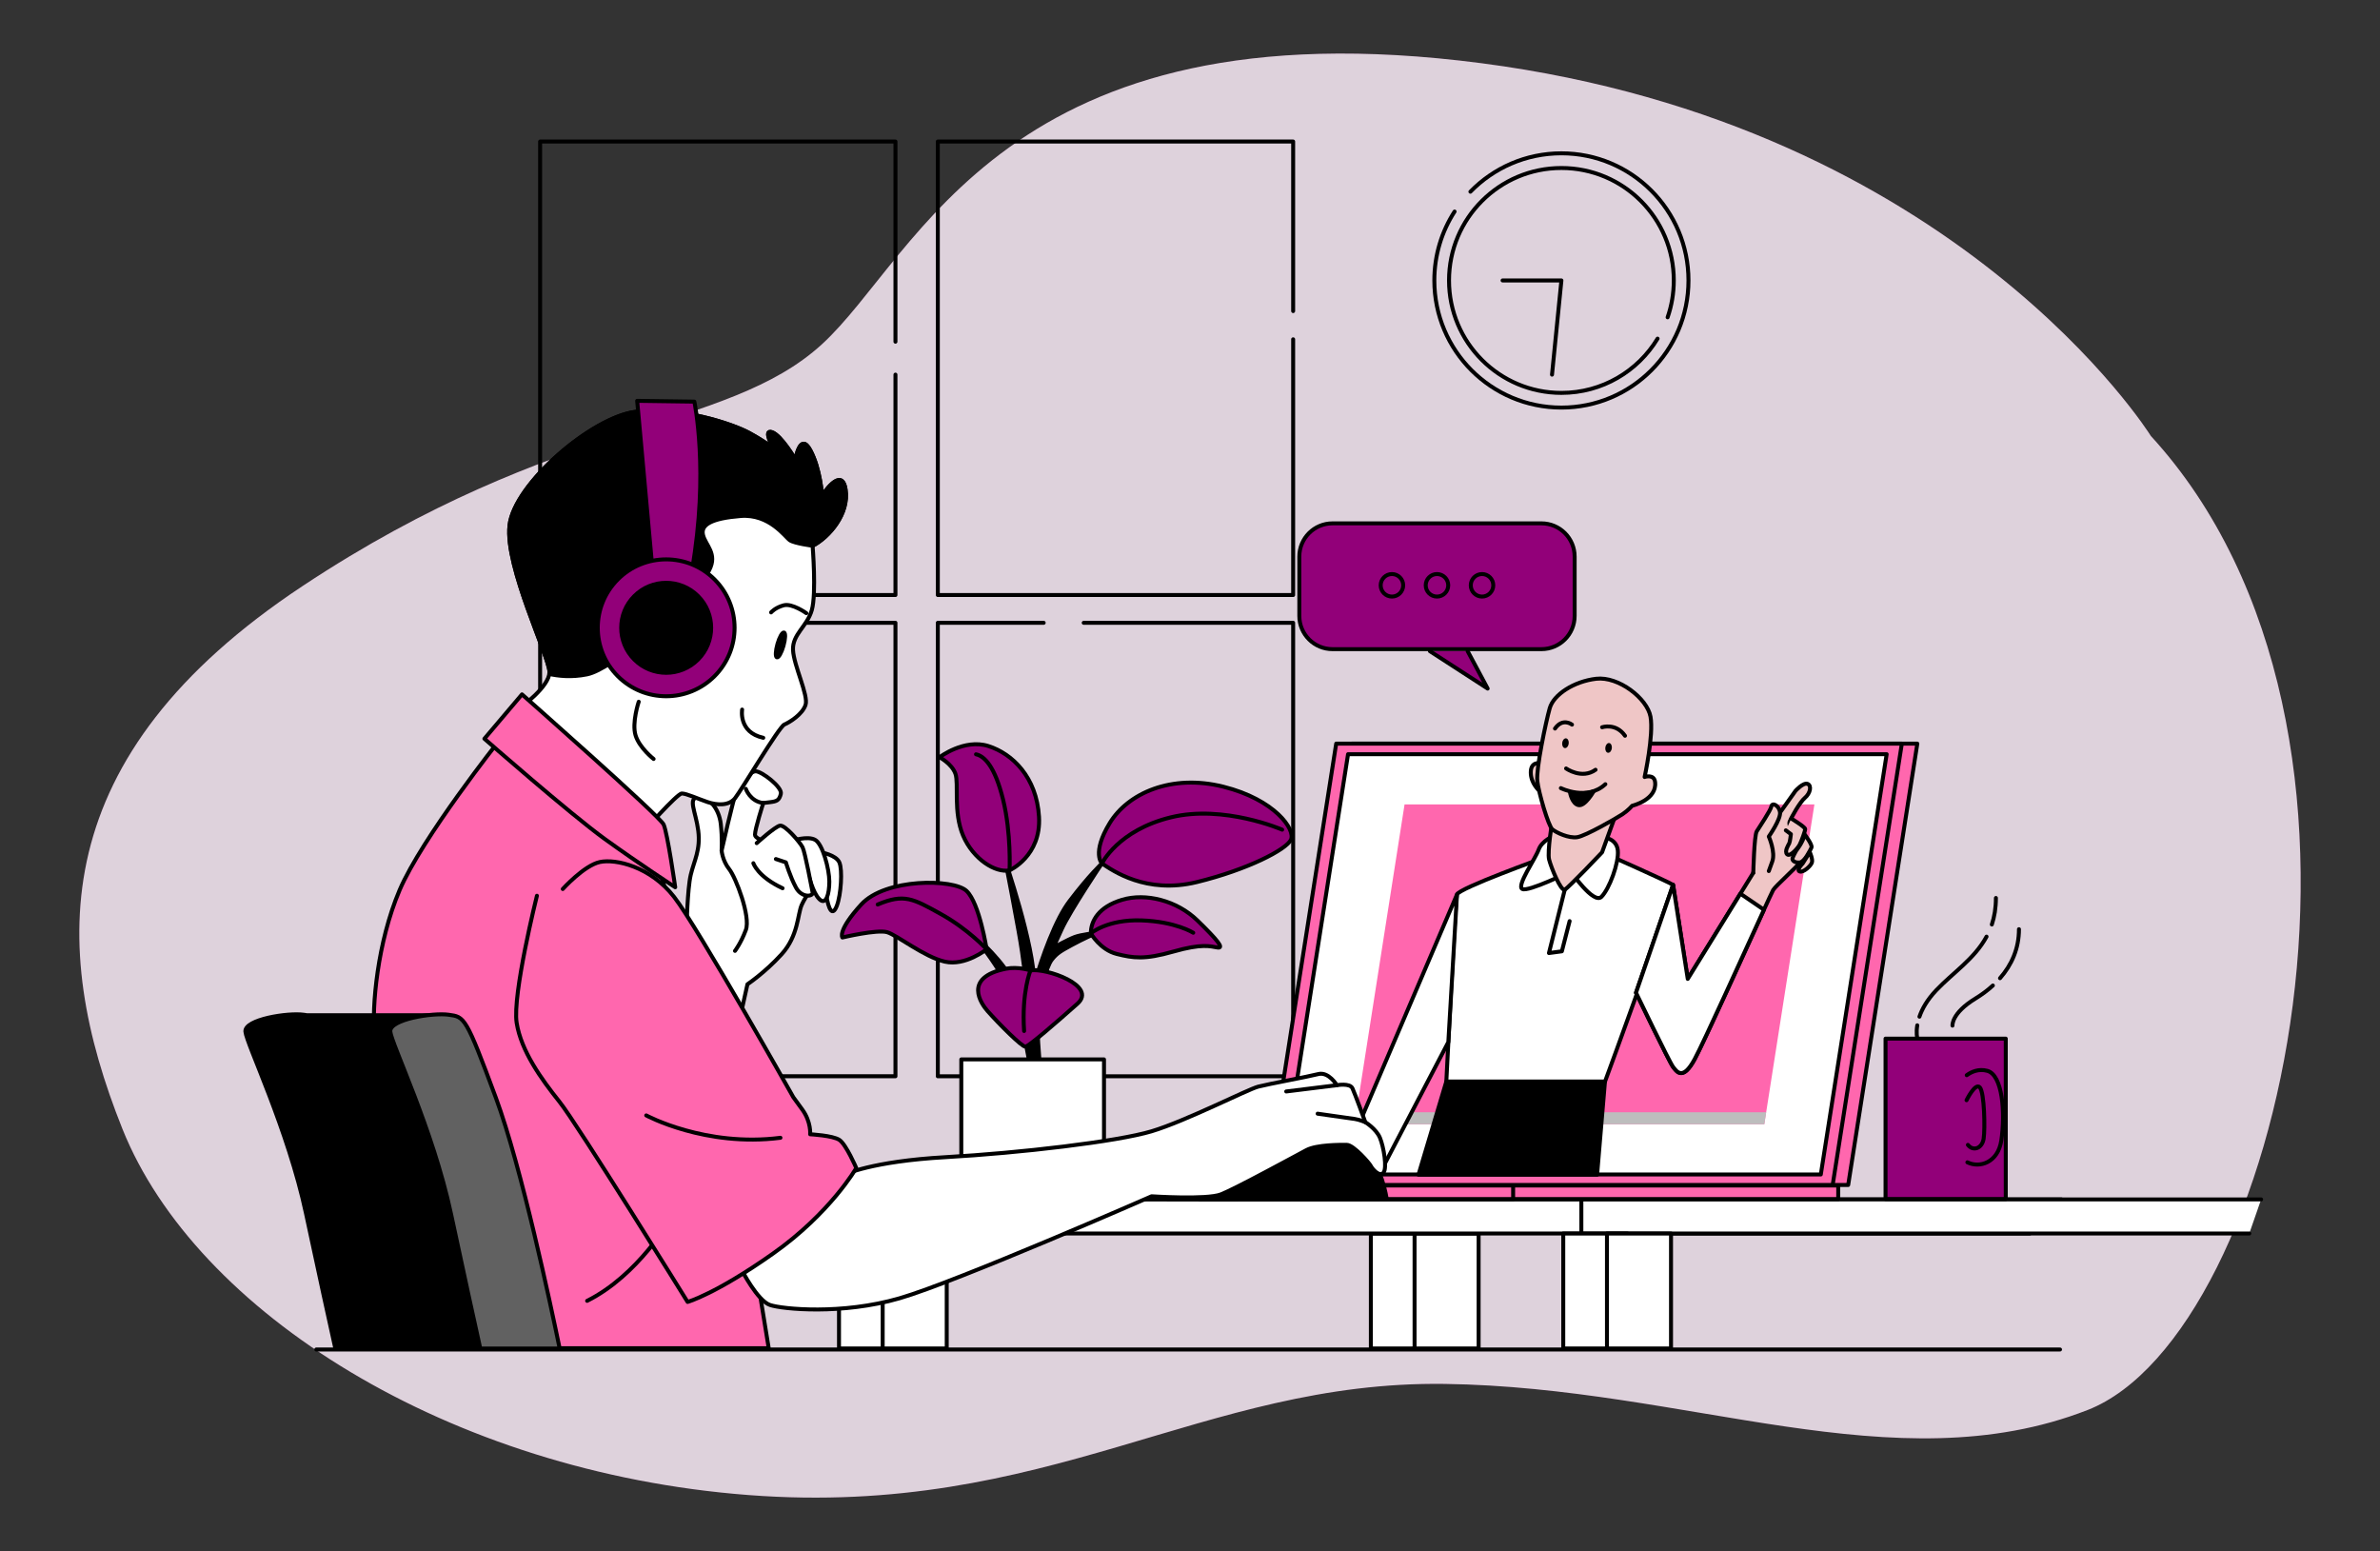 <svg width="600" height="391" viewBox="0 0 600 391" fill="none" xmlns="http://www.w3.org/2000/svg">
<rect x="0" y="0" width="600" height="391" fill="#333333" stroke="none"/>
<g clip-path="url(#clip0_37_3665)">
<path opacity="0.4" d="M542.214 109.868C542.214 109.868 493.51 31.588 373.444 15.932C253.377 0.276 231.54 64.549 207.196 86.794C182.844 109.039 140.864 104.92 76.211 147.769C11.55 190.625 12.394 238.414 30.865 284.561C49.336 330.708 113.153 371.087 188.717 376.856C264.288 382.624 302.91 348.014 364.204 348.842C425.499 349.663 477.554 374.386 526.258 355.431C574.955 336.477 610.225 184.036 542.214 109.875V109.868Z" fill="#920079"/>
<path opacity="0.8" d="M542.214 109.868C542.214 109.868 493.51 31.588 373.444 15.932C253.377 0.276 231.54 64.549 207.196 86.794C182.844 109.039 140.864 104.92 76.211 147.769C11.55 190.625 12.394 238.414 30.865 284.561C49.336 330.708 113.153 371.087 188.717 376.856C264.288 382.624 302.91 348.014 364.204 348.842C425.499 349.663 477.554 374.386 526.258 355.431C574.955 336.477 610.225 184.036 542.214 109.875V109.868Z" fill="white"/>
<path d="M370.691 48.325C376.511 42.349 384.638 38.645 393.632 38.645C411.321 38.645 425.667 52.996 425.667 70.693C425.667 88.389 411.321 102.741 393.632 102.741C375.943 102.741 361.597 88.389 361.597 70.693C361.597 64.296 363.468 58.335 366.704 53.326" stroke="black" stroke-linecap="round" stroke-linejoin="round"/>
<path d="M417.877 85.359C412.909 93.559 403.915 99.036 393.632 99.036C377.983 99.036 365.301 86.349 365.301 70.693C365.301 55.037 377.983 42.35 393.632 42.35C409.282 42.35 421.964 55.037 421.964 70.693C421.964 73.945 421.412 77.075 420.408 79.982" stroke="black" stroke-linecap="round" stroke-linejoin="round"/>
<path d="M378.803 70.693H393.632L391.263 94.434" stroke="black" stroke-linecap="round" stroke-linejoin="round"/>
<path d="M225.744 94.434V149.986H136.163V35.676H225.744V86.127" stroke="black" stroke-linecap="round" stroke-linejoin="round"/>
<path d="M326.005 85.528V149.986H236.424V35.676H326.005V78.41" stroke="black" stroke-linecap="round" stroke-linejoin="round"/>
<path d="M225.744 156.989H136.163V271.291H225.744V156.989Z" stroke="black" stroke-linecap="round" stroke-linejoin="round"/>
<path d="M273.206 156.989H326.005V271.299H236.424V156.989H263.115" stroke="black" stroke-linecap="round" stroke-linejoin="round"/>
<path d="M227.66 310.94H211.512V339.905H227.66V310.94Z" fill="white" stroke="black" stroke-linecap="round" stroke-linejoin="round"/>
<path d="M238.671 310.94H222.523V339.905H238.671V310.94Z" fill="white" stroke="black" stroke-linecap="round" stroke-linejoin="round"/>
<path d="M361.743 310.94H345.595V339.905H361.743V310.94Z" fill="white" stroke="black" stroke-linecap="round" stroke-linejoin="round"/>
<path d="M372.761 310.94H356.613V339.905H372.761V310.94Z" fill="white" stroke="black" stroke-linecap="round" stroke-linejoin="round"/>
<path d="M511.705 310.925H192.696V302.334H519.672" fill="white"/>
<path d="M511.705 310.925H192.696V302.334H519.672" stroke="black" stroke-linecap="round" stroke-linejoin="round"/>
<path d="M570.032 302.334H398.662V310.925H567.042" fill="white"/>
<path d="M570.032 302.334H398.662V310.925H567.042" stroke="black" stroke-linecap="round" stroke-linejoin="round"/>
<path d="M410.248 310.94H394.1V339.905H410.248V310.94Z" fill="white" stroke="black" stroke-linecap="round" stroke-linejoin="round"/>
<path d="M421.266 310.94H405.118V339.905H421.266V310.94Z" fill="white" stroke="black" stroke-linecap="round" stroke-linejoin="round"/>
<path d="M505.655 261.81H475.346V302.234H505.655V261.81Z" fill="#920079" stroke="black" stroke-linecap="round" stroke-linejoin="round"/>
<path d="M495.818 271.022C496.976 270.186 498.801 269.327 501.009 269.925C504.843 270.968 505.579 280.495 504.536 287.468C503.693 293.106 499.023 294.495 495.979 292.983" fill="#920079"/>
<path d="M495.818 271.022C496.976 270.186 498.801 269.327 501.009 269.925C504.843 270.968 505.579 280.495 504.536 287.468C503.693 293.106 499.023 294.495 495.979 292.983" stroke="black" stroke-linecap="round" stroke-linejoin="round"/>
<path d="M495.764 277.328C495.764 277.328 497.995 272.771 499.13 274.106C500.273 275.433 500.457 284.554 500.081 287.024C499.698 289.494 497.436 290.299 496.109 288.589" fill="#920079"/>
<path d="M495.764 277.328C495.764 277.328 497.995 272.771 499.13 274.106C500.273 275.433 500.457 284.554 500.081 287.024C499.698 289.494 497.436 290.299 496.109 288.589" stroke="black" stroke-linecap="round" stroke-linejoin="round"/>
<path d="M502.144 233.037C502.795 231.081 503.171 228.887 503.171 226.355" stroke="black" stroke-linecap="round" stroke-linejoin="round"/>
<path d="M483.895 256.272C484.554 254.354 485.804 252.06 488.12 249.621C492.306 245.203 497.75 241.736 500.809 236.098" stroke="black" stroke-linecap="round" stroke-linejoin="round"/>
<path d="M483.327 261.603C483.327 261.603 483.028 260.399 483.343 258.45" stroke="black" stroke-linecap="round" stroke-linejoin="round"/>
<path d="M504.206 246.575C507.112 243.262 508.983 239.143 508.983 234.226" stroke="black" stroke-linecap="round" stroke-linejoin="round"/>
<path d="M492.222 258.527C492.222 258.527 491.877 255.443 498.034 251.685C499.598 250.726 501.078 249.637 502.404 248.417" stroke="black" stroke-linecap="round" stroke-linejoin="round"/>
<path d="M259.68 269.143C259.68 269.143 258.63 260.997 255.739 252.59C252.848 244.183 244.445 234.725 244.445 234.725C244.445 234.725 251.537 240.769 254.42 245.755C257.311 250.749 259.412 259.677 259.412 259.677C259.412 259.677 259.412 249.169 256.789 234.725C254.167 220.273 253.377 216.859 253.377 216.859C253.377 216.859 260.731 238.138 260.731 248.118C260.731 248.118 263.407 238.314 267.133 231.181C267.93 229.654 268.774 228.258 269.656 227.1C274.647 220.534 277.799 217.642 277.799 217.642C277.799 217.642 269.794 229.547 267.662 234.211L265.53 238.882C265.53 238.882 269.127 236.88 270.867 236.213C272.6 235.545 276.464 235.146 276.464 235.146C276.464 235.146 272.868 236.75 270.2 238.215C267.532 239.68 266.466 240.217 265.132 241.95C263.798 243.684 262.195 249.951 261.666 253.825C261.129 257.691 262.203 269.028 262.203 269.028L259.688 269.136L259.68 269.143Z" fill="black" stroke="black" stroke-linecap="round" stroke-linejoin="round"/>
<path d="M278.32 267.042H242.344V302.243H278.32V267.042Z" fill="white" stroke="black" stroke-linecap="round" stroke-linejoin="round"/>
<path d="M277.799 217.649C277.799 217.649 275.146 215.08 279.746 207.501C284.347 199.93 295.327 195.028 308.385 198.296C321.442 201.564 326.641 209.135 325.453 211.659C324.264 214.182 314.473 219.23 301.706 222.352C288.94 225.466 280.467 219.429 277.799 217.649Z" fill="#920079" stroke="black" stroke-linecap="round" stroke-linejoin="round"/>
<path d="M277.799 217.65C277.799 217.65 281.824 209.289 295.181 206.021C308.538 202.753 323.229 209.135 323.229 209.135" stroke="black" stroke-linecap="round" stroke-linejoin="round"/>
<path d="M254.512 219.383C254.512 219.383 262.525 215.816 261.934 205.875C261.344 195.926 255.256 189.989 249.168 188.056C243.08 186.123 236.854 190.879 236.854 190.879C236.854 190.879 239.967 192.513 240.864 195.036C241.753 197.56 240.274 204.686 242.796 210.623C245.319 216.56 250.962 220.127 254.52 219.383H254.512Z" fill="#920079" stroke="black" stroke-linecap="round" stroke-linejoin="round"/>
<path d="M254.512 219.383C254.512 219.383 254.957 210.033 252.879 201.564C250.801 193.103 248.133 190.58 246.055 190.135" stroke="black" stroke-linecap="round" stroke-linejoin="round"/>
<path d="M248.723 239.281C248.723 239.281 246.944 227.699 243.678 224.584C240.412 221.47 223.198 221.317 217.11 227.998C211.022 234.679 212.364 236.313 212.364 236.313C212.364 236.313 221.12 234.234 223.643 234.978C226.165 235.722 232.989 241.215 238.188 242.403C243.379 243.592 248.723 239.289 248.723 239.289V239.281Z" fill="#920079" stroke="black" stroke-linecap="round" stroke-linejoin="round"/>
<path d="M248.723 239.281C248.723 239.281 244.123 234.234 237.145 230.375C230.168 226.517 227.944 225.182 221.266 227.997" stroke="black" stroke-linecap="round" stroke-linejoin="round"/>
<path d="M274.992 235.269C274.992 235.269 277.369 239.426 281.525 240.462C285.681 241.498 288.502 241.95 295.771 239.871C303.04 237.793 305.118 238.537 306.905 238.836C308.691 239.135 307.05 237.056 301.859 232.009C296.668 226.961 288.801 225.028 282.867 226.816C276.932 228.595 275 232.162 275 235.277L274.992 235.269Z" fill="#920079" stroke="black" stroke-linecap="round" stroke-linejoin="round"/>
<path d="M274.992 235.269C274.992 235.269 279.148 231.702 287.759 232.001C296.369 232.3 300.817 235.116 300.817 235.116" stroke="black" stroke-linecap="round" stroke-linejoin="round"/>
<path d="M259.787 244.62C259.787 244.62 256.674 243.577 253.592 244.19C242.62 246.377 247.42 253.096 248.938 254.814C251.852 258.105 257.641 263.92 258.515 263.835C259.389 263.751 266.458 257.584 271.619 253.012C276.771 248.44 263.614 243.922 259.787 244.62Z" fill="#920079" stroke="black" stroke-linecap="round" stroke-linejoin="round"/>
<path d="M259.787 244.62C259.787 244.62 257.533 249.997 258.177 259.885" stroke="black" stroke-linecap="round" stroke-linejoin="round"/>
<path d="M388.595 131.921H335.934C331.31 131.921 327.561 135.671 327.561 140.297V155.255C327.561 159.882 331.31 163.632 335.934 163.632H388.595C393.219 163.632 396.968 159.882 396.968 155.255V140.297C396.968 135.671 393.219 131.921 388.595 131.921Z" fill="#920079" stroke="black" stroke-linecap="round" stroke-linejoin="round"/>
<path d="M360.48 164.14L375.039 173.566L370 164.14" fill="#920079"/>
<path d="M360.48 164.14L375.039 173.566L370 164.14" stroke="black" stroke-linecap="round" stroke-linejoin="round"/>
<path d="M350.909 150.377C352.476 150.377 353.746 149.106 353.746 147.538C353.746 145.971 352.476 144.7 350.909 144.7C349.342 144.7 348.072 145.971 348.072 147.538C348.072 149.106 349.342 150.377 350.909 150.377Z" fill="#920079" stroke="black" stroke-linecap="round" stroke-linejoin="round"/>
<path d="M362.264 150.377C363.831 150.377 365.101 149.106 365.101 147.538C365.101 145.971 363.831 144.7 362.264 144.7C360.698 144.7 359.427 145.971 359.427 147.538C359.427 149.106 360.698 150.377 362.264 150.377Z" fill="#920079" stroke="black" stroke-linecap="round" stroke-linejoin="round"/>
<path d="M373.62 150.377C375.187 150.377 376.457 149.106 376.457 147.538C376.457 145.971 375.187 144.7 373.62 144.7C372.053 144.7 370.783 145.971 370.783 147.538C370.783 149.106 372.053 150.377 373.62 150.377Z" fill="#920079" stroke="black" stroke-linecap="round" stroke-linejoin="round"/>
<path d="M519.333 340.167L79.733 340.167" stroke="black" stroke-linecap="round" stroke-linejoin="round"/>
<path d="M340.765 187.449H483.358L465.93 298.698H323.328L340.765 187.449Z" fill="#FF67AE" stroke="black" stroke-linecap="round" stroke-linejoin="round"/>
<path d="M336.854 187.449H479.455L462.019 298.698H319.418L336.854 187.449Z" fill="#FF67AE" stroke="black" stroke-linecap="round" stroke-linejoin="round"/>
<path d="M339.844 190.111H475.629L459.029 296.044H323.244L339.844 190.111Z" fill="white" stroke="black" stroke-linecap="round" stroke-linejoin="round"/>
<path d="M354.091 202.775H457.411L444.783 283.38H341.462L354.091 202.775Z" fill="#FF67AE"/>
<path d="M341.93 280.365L341.462 283.38H444.782L445.25 280.365H341.93Z" fill="#BDBDBD"/>
<path d="M463.422 298.836H294.353V302.242H463.422V298.836Z" fill="#FF67AE" stroke="black" stroke-linecap="round" stroke-linejoin="round"/>
<path d="M381.464 298.836H246.323V302.242H381.464V298.836Z" fill="#FF67AE" stroke="black" stroke-linecap="round" stroke-linejoin="round"/>
<path d="M389.162 216.215C389.162 216.215 367.731 223.924 367.31 225.466C366.888 227.008 364.618 272.641 364.618 272.641H404.62C404.62 272.641 422.662 223.709 421.795 223.057C420.929 222.405 403.899 214.842 403.899 214.842L389.17 216.215H389.162Z" fill="white" stroke="black" stroke-linecap="round" stroke-linejoin="round"/>
<path d="M391.685 210.715C391.685 210.715 388.718 211.873 387.889 214.182C387.061 216.491 382.277 223.257 383.764 224.085C385.252 224.913 395.971 219.628 395.971 219.628C395.971 219.628 401.745 228.043 403.723 226.064C405.701 224.085 408.178 217.48 407.848 214.343C407.518 211.206 404.053 211.045 404.053 211.045L391.677 210.715H391.685Z" fill="white" stroke="black" stroke-linecap="round" stroke-linejoin="round"/>
<path d="M391.355 206.749C391.355 206.749 390.036 214.673 390.527 216.652C391.025 218.631 393.494 224.737 394.483 224.246C395.473 223.747 403.884 214.842 403.884 214.842L407.35 205.269L391.347 206.757L391.355 206.749Z" fill="#EFC6C6" stroke="black" stroke-linecap="round" stroke-linejoin="round"/>
<path d="M388.219 192.389C388.219 192.389 385.911 191.89 385.911 194.698C385.911 197.505 388.058 199.315 388.058 199.315L387.889 195.027L388.219 192.389Z" fill="#EFC6C6" stroke="black" stroke-linecap="round" stroke-linejoin="round"/>
<path d="M414.611 195.856C414.611 195.856 416.919 185.294 416.098 180.668C415.27 176.05 408.017 170.435 402.404 171.095C396.791 171.755 391.677 175.053 390.688 178.52C389.699 181.988 387.222 193.87 387.552 196.838C387.882 199.807 390.358 208.229 391.347 209.05C392.336 209.878 395.473 211.359 397.619 211.029C399.766 210.699 407.518 206.242 409.006 205.253C410.493 204.263 411.482 203.105 411.482 203.105C411.482 203.105 417.754 201.617 417.256 197.16C417.018 195.02 414.618 195.841 414.618 195.841L414.611 195.856Z" fill="#EFC6C6" stroke="black" stroke-linecap="round" stroke-linejoin="round"/>
<path d="M394.813 193.708C394.813 193.708 398.77 196.516 402.235 194.038" stroke="black" stroke-linecap="round" stroke-linejoin="round"/>
<path d="M393.494 198.663C393.494 198.663 400.096 201.962 404.712 197.674" stroke="black" stroke-linecap="round" stroke-linejoin="round"/>
<path d="M395.81 199.814C395.81 199.814 396.308 202.622 397.957 202.952C399.605 203.281 401.752 199.484 401.752 199.484C401.752 199.484 399.935 200.313 395.81 199.814Z" fill="black" stroke="black" stroke-linecap="round" stroke-linejoin="round"/>
<path d="M406.345 188.623C406.261 189.298 405.824 189.804 405.371 189.751C404.919 189.697 404.62 189.099 404.704 188.423C404.789 187.748 405.226 187.242 405.678 187.296C406.13 187.35 406.429 187.948 406.345 188.623Z" fill="black"/>
<path d="M395.473 187.441C395.388 188.116 394.951 188.623 394.499 188.569C394.046 188.515 393.747 187.917 393.832 187.242C393.916 186.567 394.353 186.061 394.805 186.114C395.258 186.168 395.557 186.766 395.473 187.441Z" fill="black"/>
<path d="M403.892 183.315C403.892 183.315 407.357 182.156 409.665 185.463" stroke="black" stroke-linecap="round" stroke-linejoin="round"/>
<path d="M396.301 182.655C396.301 182.655 393.993 180.837 392.014 183.645" stroke="black" stroke-linecap="round" stroke-linejoin="round"/>
<path d="M394.483 224.246L390.489 240.232L393.747 239.795L395.703 232.185" stroke="black" stroke-linecap="round" stroke-linejoin="round"/>
<path d="M367.31 225.466L337.138 296.121H347.658L365.124 262.677L367.31 225.466Z" fill="white" stroke="black" stroke-linecap="round" stroke-linejoin="round"/>
<path d="M421.787 223.05L425.483 246.752L442.007 220.004C442.007 220.004 443.31 212.395 443.962 211.52C444.614 210.654 452.657 199.339 452.657 199.339C452.657 199.339 454.612 197.161 455.701 197.598C456.79 198.035 456.353 199.991 455.049 201.081C453.746 202.17 451.568 206.082 451.139 207.171C450.702 208.26 454.183 216.522 453.746 217.396C453.309 218.263 447.658 223.264 447.006 224.354C446.354 225.443 430.268 261.327 427.224 266.98C424.18 272.633 422.662 270.025 421.787 268.936C420.921 267.847 412.441 250.235 412.441 250.235L421.787 223.05Z" fill="#EFC6C6" stroke="black" stroke-linecap="round" stroke-linejoin="round"/>
<path d="M442.007 220.005C442.007 220.005 442.222 210.654 442.873 209.565C443.525 208.475 446.354 204.349 446.569 203.259C446.784 202.17 448.524 203.045 448.747 204.778C448.961 206.519 445.917 210.869 445.917 210.869C445.917 210.869 447.658 214.781 446.784 217.174L445.917 219.567" fill="#EFC6C6"/>
<path d="M442.007 220.005C442.007 220.005 442.222 210.654 442.873 209.565C443.525 208.475 446.354 204.349 446.569 203.259C446.784 202.17 448.524 203.045 448.747 204.778C448.961 206.519 445.917 210.869 445.917 210.869C445.917 210.869 447.658 214.781 446.784 217.174L445.917 219.567" stroke="black" stroke-linecap="round" stroke-linejoin="round"/>
<path d="M451.591 206.335C451.591 206.335 455.088 208.452 455.088 208.981C455.088 209.511 454.137 212.05 453.708 212.901C453.286 213.745 451.269 216.077 450.533 215.34C449.797 214.604 450.848 213.009 451.062 212.587C451.277 212.165 451.484 210.255 451.484 210.255L450.211 209.304" fill="#EFC6C6"/>
<path d="M451.591 206.335C451.591 206.335 455.088 208.452 455.088 208.981C455.088 209.511 454.137 212.05 453.708 212.901C453.286 213.745 451.269 216.077 450.533 215.34C449.797 214.604 450.848 213.009 451.062 212.587C451.277 212.165 451.484 210.255 451.484 210.255L450.211 209.304" stroke="black" stroke-linecap="round" stroke-linejoin="round"/>
<path d="M454.98 210.354C454.98 210.354 456.989 213.001 456.675 213.638C456.36 214.274 454.95 217.227 453.746 217.396C452.542 217.557 451.699 216.921 451.906 216.292C452.113 215.663 452.856 214.382 452.856 214.382C452.856 214.382 454.444 212.472 454.973 210.354H454.98Z" fill="#EFC6C6" stroke="black" stroke-linecap="round" stroke-linejoin="round"/>
<path d="M456.245 214.804C456.245 214.804 457.089 216.606 456.775 217.45C456.46 218.294 454.658 219.989 453.708 219.675C452.757 219.36 454.451 217.665 454.451 217.665L456.253 214.804H456.245Z" fill="#EFC6C6" stroke="black" stroke-linecap="round" stroke-linejoin="round"/>
<path d="M438.748 225.274L425.483 246.752L421.787 223.05L412.441 250.235C412.441 250.235 420.921 267.847 421.787 268.936C422.654 270.025 424.18 272.634 427.224 266.98C429.608 262.554 439.983 239.596 444.69 229.317L438.756 225.274H438.748Z" fill="white" stroke="black" stroke-linecap="round" stroke-linejoin="round"/>
<path d="M402.634 296.113L404.612 272.633H364.618L357.602 296.113H402.634Z" fill="black" stroke="black" stroke-linecap="round" stroke-linejoin="round"/>
<path d="M349.582 302.158C349.582 302.158 348.379 293.874 344.062 289.732C339.753 285.589 329.923 286.111 319.74 291.112C309.565 296.114 302.496 302.327 302.496 302.327L349.582 302.158Z" fill="black" stroke="black" stroke-linecap="round" stroke-linejoin="round"/>
<path d="M173.083 233.796C173.083 233.796 173.29 224.115 174.133 220.533C174.977 216.951 176.656 214.22 176.027 209.372C175.399 204.524 173.29 201.164 176.027 200.95C178.765 200.743 181.287 203.895 181.709 207.685C182.131 211.474 181.916 214.42 181.916 214.42C181.916 214.42 184.86 201.364 185.704 199.262C186.547 197.16 189.07 194.422 190.542 194.422C192.014 194.422 197.274 198.418 196.852 200.106C196.431 201.793 195.802 202.001 194.115 202.208L192.428 202.415C192.428 202.415 190.327 208.943 190.327 210.415C190.327 211.888 196.431 212.939 199.797 216.099C203.163 219.26 205.478 222.834 205.057 223.471C204.635 224.1 203.163 225.788 202.112 228.104C201.062 230.421 201.269 235.89 197.059 240.523C192.85 245.156 188.433 248.102 188.433 248.102L185.489 261.364L173.075 233.788L173.083 233.796Z" fill="white" stroke="black" stroke-linecap="round" stroke-linejoin="round"/>
<path d="M206.966 214.849C206.966 214.849 210.754 215.478 211.597 217.373C212.44 219.268 212.019 225.581 210.968 228.319C209.918 231.058 208.867 229.585 208.231 225.159C207.602 220.741 206.966 214.842 206.966 214.842V214.849Z" fill="white" stroke="black" stroke-linecap="round" stroke-linejoin="round"/>
<path d="M199.812 211.904C199.812 211.904 203.6 210.638 205.494 211.697C207.388 212.747 209.074 219.068 209.074 222.221C209.074 225.374 208.231 228.327 206.552 226.639C204.865 224.952 204.029 220.955 202.971 218.01C201.921 215.064 199.812 211.904 199.812 211.904Z" fill="white" stroke="black" stroke-linecap="round" stroke-linejoin="round"/>
<path d="M190.764 212.533C190.764 212.533 195.395 208.322 196.653 208.114C197.918 207.907 201.706 212.326 202.335 213.591C202.963 214.857 204.65 223.909 204.857 224.959C205.064 226.01 202.12 226.432 200.648 223.694C199.175 220.955 198.125 217.381 198.125 217.381L195.602 216.537" fill="white"/>
<path d="M190.764 212.533C190.764 212.533 195.395 208.322 196.653 208.114C197.918 207.907 201.706 212.326 202.335 213.591C202.963 214.857 204.65 223.909 204.857 224.959C205.064 226.01 202.12 226.432 200.648 223.694C199.175 220.955 198.125 217.381 198.125 217.381L195.602 216.537" stroke="black" stroke-linecap="round" stroke-linejoin="round"/>
<path d="M189.921 217.588C189.921 217.588 190.971 220.955 197.289 223.901" stroke="black" stroke-linecap="round" stroke-linejoin="round"/>
<path d="M181.924 214.427C181.924 214.427 182.131 216.95 183.818 219.06C185.504 221.169 189.292 231.057 188.027 234.424C186.762 237.792 185.29 239.687 185.29 239.687" stroke="black" stroke-linecap="round" stroke-linejoin="round"/>
<path d="M188.027 198.848C188.027 198.848 189.077 202.008 192.443 202.43" stroke="black" stroke-linecap="round" stroke-linejoin="round"/>
<path d="M126.012 186.46C126.012 186.46 106.329 211.252 100.739 224.376C95.15 237.501 93.693 253.786 94.421 261.081C95.15 268.376 112.156 339.837 112.156 339.837H193.793L186.992 298.031L166.335 219.03L126.004 186.46H126.012Z" fill="#FF67AE" stroke="black" stroke-linecap="round" stroke-linejoin="round"/>
<path d="M168.965 307.351C168.965 307.351 160.907 321.457 148.018 327.901" stroke="black" stroke-linecap="round" stroke-linejoin="round"/>
<path d="M204.857 137.582C204.857 137.582 205.846 149.633 204.658 153.783C203.469 157.933 199.72 159.904 199.919 163.854C200.119 167.805 203.868 175.315 203.078 177.685C202.288 180.055 199.129 182.034 197.749 182.625C196.369 183.215 186.892 199.217 185.313 201.196C183.733 203.175 180.773 202.975 178.404 202.185C176.035 201.395 173.075 200.014 171.887 200.014C170.698 200.014 161.819 210.086 161.819 210.086L131.019 178.483C131.019 178.483 138.525 173.151 138.525 169.393C138.525 165.634 127.269 142.921 128.458 132.45C129.646 121.98 149.191 105.189 160.247 103.808C171.304 102.427 184.538 106.769 188.878 109.139C193.225 111.509 194.997 113.089 194.997 113.089C194.997 113.089 192.229 108.149 194.606 108.94C196.975 109.73 200.533 115.851 200.533 115.851C200.533 115.851 201.721 108.74 204.282 113.481C206.851 118.221 207.242 124.941 207.242 124.941C207.242 124.941 212.18 117.239 213.169 123.361C214.158 129.482 209.021 135.411 204.872 137.582H204.857Z" fill="white" stroke="black" stroke-linecap="round" stroke-linejoin="round"/>
<path d="M207.226 124.933C207.226 124.933 206.828 118.213 204.267 113.473C201.698 108.732 200.517 115.843 200.517 115.843C200.517 115.843 196.96 109.722 194.59 108.932C192.221 108.142 194.989 113.081 194.989 113.081C194.989 113.081 193.21 111.501 188.87 109.131C184.523 106.761 171.296 102.411 160.24 103.8C149.183 105.181 129.631 121.972 128.45 132.442C127.261 142.913 138.517 165.626 138.517 169.385C138.517 169.546 138.502 169.715 138.471 169.883C140.603 170.367 144.015 170.796 147.995 169.983C154.711 168.602 169.916 154.181 173.075 151.213C176.234 148.252 176.633 147.853 178.803 143.703C180.973 139.553 177.814 137.382 177.223 134.813C176.633 132.243 179.393 130.663 186.7 130.072C194.008 129.482 197.956 135.403 199.137 136.193C200.326 136.984 204.865 137.574 204.865 137.574C209.013 135.403 214.143 129.474 213.161 123.353C212.172 117.231 207.234 124.933 207.234 124.933H207.226Z" fill="black" stroke="black" stroke-linecap="round" stroke-linejoin="round"/>
<path d="M164.38 142.323L160.631 101.039L175.046 101.238C175.046 101.238 178.795 118.819 174.455 143.711L164.388 142.33L164.38 142.323Z" fill="#920079" stroke="black" stroke-linecap="round" stroke-linejoin="round"/>
<path d="M180.137 170.45C186.871 163.713 186.871 152.789 180.137 146.052C173.403 139.315 162.484 139.315 155.75 146.052C149.016 152.789 149.016 163.712 155.75 170.45C162.484 177.187 173.403 177.187 180.137 170.45Z" fill="#920079" stroke="black" stroke-linecap="round" stroke-linejoin="round"/>
<path d="M175.962 166.273C180.391 161.843 180.391 154.659 175.962 150.229C171.534 145.798 164.353 145.798 159.925 150.229C155.496 154.659 155.496 161.843 159.925 166.273C164.353 170.704 171.534 170.704 175.962 166.273Z" fill="black" stroke="black" stroke-linecap="round" stroke-linejoin="round"/>
<path d="M197.519 162.788C197.028 164.521 196.285 165.825 195.863 165.703C195.441 165.58 195.503 164.084 195.993 162.351C196.484 160.617 197.228 159.313 197.65 159.436C198.071 159.558 198.01 161.054 197.519 162.788Z" fill="black" stroke="black" stroke-linecap="round" stroke-linejoin="round"/>
<path d="M203.278 154.565C203.278 154.565 199.72 151.996 197.55 152.586C195.38 153.177 194.391 154.366 194.391 154.366" stroke="black" stroke-linecap="round" stroke-linejoin="round"/>
<path d="M187.091 178.866C187.091 178.866 186.102 184.596 192.42 185.977" stroke="black" stroke-linecap="round" stroke-linejoin="round"/>
<path d="M161.022 176.887C161.022 176.887 159.243 182.218 160.232 185.378C161.221 188.539 164.771 191.308 164.771 191.308" stroke="black" stroke-linecap="round" stroke-linejoin="round"/>
<path d="M131.594 175.03C131.594 175.03 166.335 205.66 167.309 207.846C168.283 210.032 170.223 223.647 170.223 223.647C170.223 223.647 161.236 217.81 152.488 211.497C143.739 205.176 122.116 186.214 122.116 186.214L131.594 175.03Z" fill="#FF67AE" stroke="black" stroke-linecap="round" stroke-linejoin="round"/>
<path d="M212.854 296.105C212.854 296.105 219.64 292.738 238.372 291.687C257.104 290.636 281.648 287.76 290.304 285.167C298.961 282.574 314.557 274.589 317.202 273.906C319.847 273.224 329.67 271.429 332.323 270.746C334.968 270.063 337.023 273.546 337.023 273.546C337.023 273.546 340.297 272.947 340.949 274.32C341.6 275.694 344.192 282.866 344.192 282.866C344.192 282.866 346.929 284.53 347.88 286.793C348.831 289.056 349.759 294.502 348.746 295.638C347.734 296.773 345.917 294.594 345.595 293.912C345.265 293.229 341.248 288.611 339.553 288.58C337.859 288.55 331.908 288.55 329.378 289.892C326.848 291.235 311.405 299.665 307.809 301.061C304.206 302.464 290.312 301.544 290.312 301.544C290.312 301.544 241.27 323.053 226.748 327.264C212.226 331.475 197.289 330.002 194.13 328.952C190.971 327.901 186.976 320.107 186.976 320.107L212.862 296.105H212.854Z" fill="white" stroke="black" stroke-linecap="round" stroke-linejoin="round"/>
<path d="M324.256 275.126L337.023 273.546" stroke="black" stroke-linecap="round" stroke-linejoin="round"/>
<path d="M332.177 280.726C332.177 280.726 340.512 281.915 341.554 282.06C342.597 282.206 344.2 282.866 344.2 282.866" fill="white"/>
<path d="M332.177 280.726C332.177 280.726 340.512 281.915 341.554 282.06C342.597 282.206 344.2 282.866 344.2 282.866" stroke="black" stroke-linecap="round" stroke-linejoin="round"/>
<path d="M135.358 225.795C135.358 225.795 129.125 250.756 130.252 257.844C131.379 264.931 136.486 272.027 141.025 277.696C145.564 283.364 173.343 328.177 173.343 328.177C173.343 328.177 180.428 326.19 194.889 315.98C209.35 305.77 215.868 294.425 215.868 294.425C215.868 294.425 213.314 288.473 211.612 287.338C209.91 286.202 204.244 285.919 204.244 285.919C204.244 285.919 204.527 282.797 202.258 279.682L199.988 276.56C199.988 276.56 175.889 233.735 169.939 226.079C163.989 218.424 155.194 216.437 151.23 217.288C147.258 218.14 141.876 224.092 141.876 224.092" fill="#FF67AE"/>
<path d="M135.358 225.795C135.358 225.795 129.125 250.756 130.252 257.844C131.379 264.931 136.486 272.027 141.025 277.696C145.564 283.364 173.343 328.177 173.343 328.177C173.343 328.177 180.428 326.19 194.889 315.98C209.35 305.77 215.868 294.425 215.868 294.425C215.868 294.425 213.314 288.473 211.612 287.338C209.91 286.202 204.244 285.919 204.244 285.919C204.244 285.919 204.527 282.797 202.258 279.682L199.988 276.56C199.988 276.56 175.889 233.735 169.939 226.079C163.989 218.424 155.194 216.437 151.23 217.288C147.258 218.14 141.876 224.092 141.876 224.092" stroke="black" stroke-linecap="round" stroke-linejoin="round"/>
<path d="M162.916 281.163C162.916 281.163 177.821 289.225 196.752 286.801" stroke="black" stroke-linecap="round" stroke-linejoin="round"/>
<path d="M84.553 339.921H121.081C119.747 333.914 116.941 321.166 113.69 305.932C109.158 284.684 98.685 263.152 98.401 260.037C98.209 257.913 103.285 256.448 107.794 255.911H77.407C77.154 255.872 76.886 255.834 76.594 255.788C72.63 255.22 61.589 256.923 61.865 260.037C62.149 263.152 72.623 284.684 77.154 305.932C80.405 321.166 83.211 333.914 84.546 339.921H84.553Z" fill="black" stroke="black" stroke-linecap="round" stroke-linejoin="round"/>
<path d="M121.081 339.921H141.094C138.909 329.281 131.463 294.172 125.023 276.752C117.378 256.072 117.094 256.355 113.13 255.788C109.166 255.22 98.125 256.923 98.401 260.037C98.685 263.152 109.158 284.684 113.69 305.932C116.941 321.166 119.747 333.914 121.081 339.921Z" fill="#616161" stroke="black" stroke-linecap="round" stroke-linejoin="round"/>
</g>
<defs>
<clipPath id="clip0_37_3665">
<rect width="560" height="364" fill="white" transform="translate(20 13.5)"/>
</clipPath>
</defs>
</svg>
